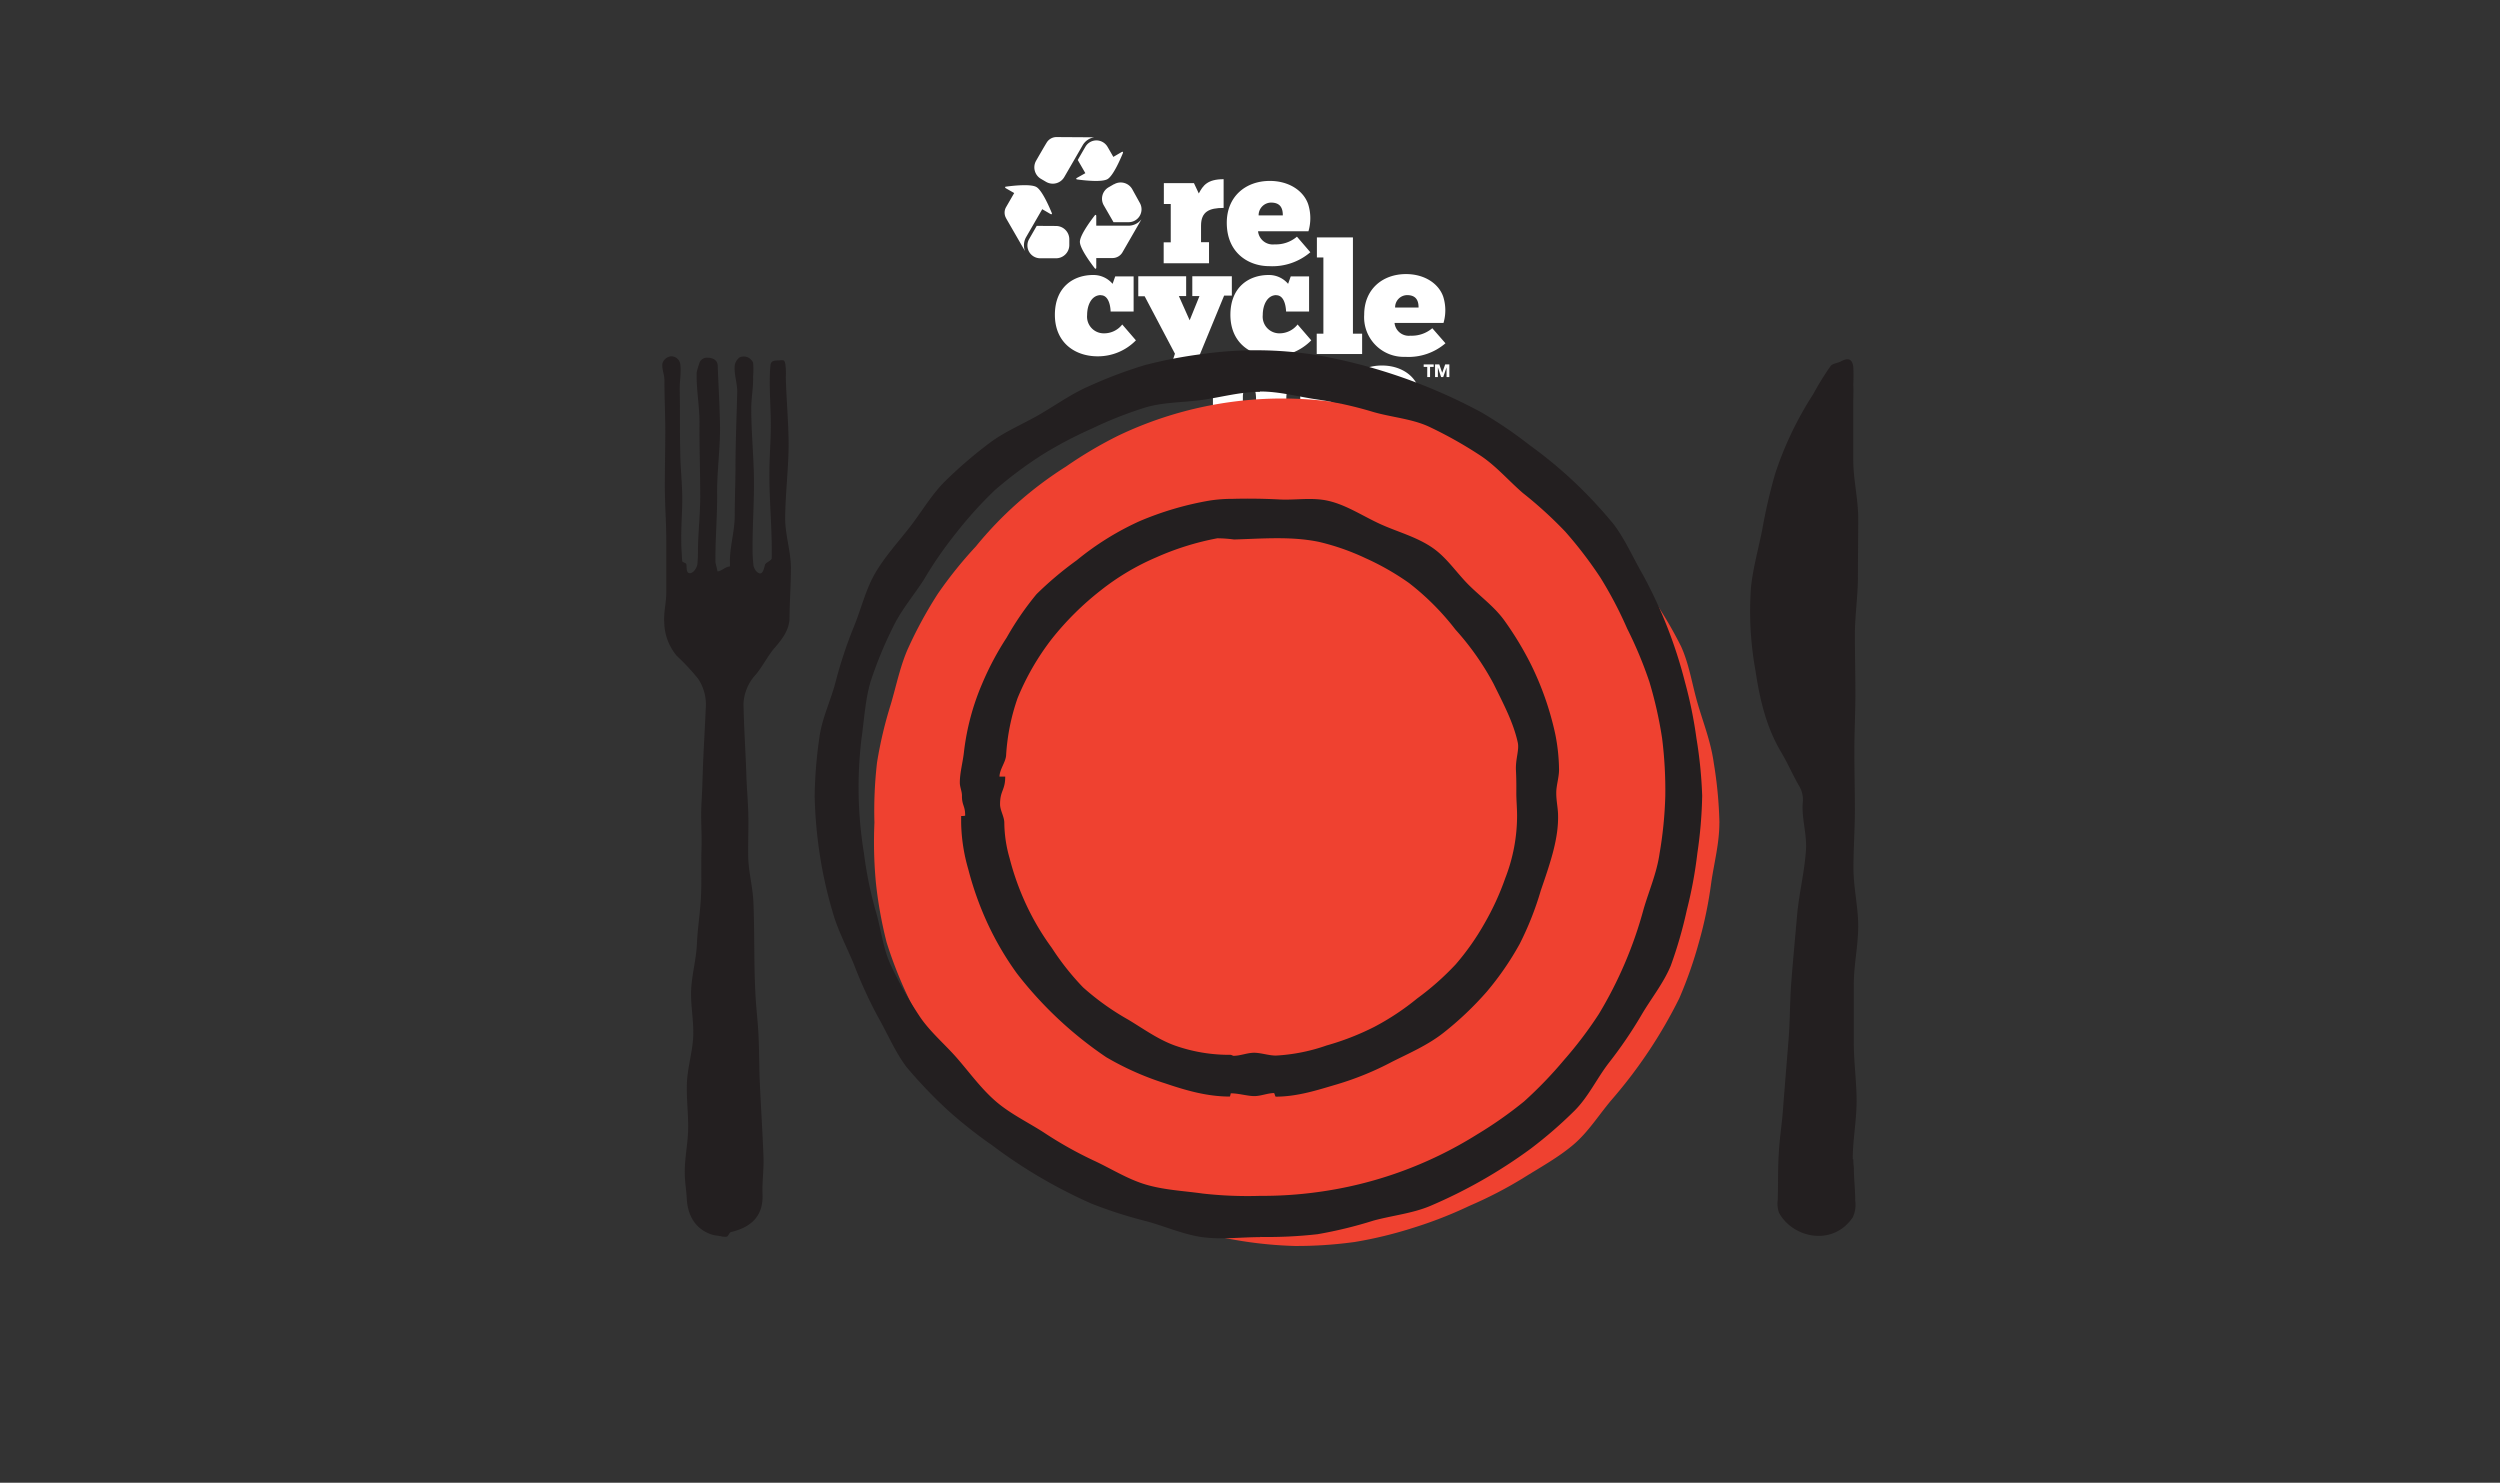 <svg id="Layer_1" data-name="Layer 1" xmlns="http://www.w3.org/2000/svg" xmlns:xlink="http://www.w3.org/1999/xlink" viewBox="0 0 435 258"><rect x="0" y="0" width="435" height="258" fill="#333333" stroke="none"/><defs><style>.cls-1{fill:none;}.cls-2{fill:#fff;}.cls-3{clip-path:url(#clip-path);}.cls-4{fill:#231f20;}.cls-5{fill:#ef4130;}</style><clipPath id="clip-path"><rect class="cls-1" x="115.16" y="61.04" width="208.23" height="155.77"/></clipPath></defs><title>Dine In</title><polygon class="cls-2" points="249.7 63.41 250.44 63.41 250.94 64.85 250.95 64.85 251.46 63.41 252.19 63.41 252.19 65.61 251.7 65.61 251.7 63.92 251.7 63.92 251.12 65.61 250.75 65.61 250.19 63.92 250.19 63.92 250.19 65.61 249.7 65.61 249.7 63.41"/><path class="cls-2" d="M217.8,77.2h-7.86V73.73h1.11V67.49h-1.11V64h5l.58,1.56a4.67,4.67,0,0,1,3.31-1.94c2.67,0,3.51,1.27,3.94,1.91a5.1,5.1,0,0,1,3.89-1.91c4.28,0,5,3.13,5,6.35v3.66h1.29V77.2h-6.72V70.71c0-1.26.24-3.28-1-3.28s-1.41.8-1.41,1.94v4.28h1.59V77.2h-6.85V70.45c0-2.14,0-3-1.11-3-.85,0-1.19.51-1.19,1.59v4.71h1.59Z"/><path class="cls-2" d="M247.16,75.37a9.64,9.64,0,0,1-6.82,2.3,6.74,6.74,0,0,1-7-7.17c0-4.34,3.13-6.9,7.12-6.9,3.15,0,5.56,1.61,6.32,3.83a7.72,7.72,0,0,1,.06,4.48h-8.34a2.44,2.44,0,0,0,2.73,2.17,5.4,5.4,0,0,0,3.7-1.28Zm-8.57-6.08h4c0-1-.27-2.12-2-2.12a2.08,2.08,0,0,0-2,2.12"/><path class="cls-2" d="M210.37,45.81h-7.89V42.16h1.23V35.5h-1.2V31.87h5.24l.84,1.79c.72-1.34,1.45-2.48,4.32-2.48v5c-2.51,0-3.93.64-3.93,3.09v2.87h1.39Z"/><path class="cls-2" d="M228,43.89a10.17,10.17,0,0,1-7.19,2.42c-3.45,0-7.35-2.2-7.35-7.55,0-4.57,3.28-7.28,7.49-7.28,3.32,0,5.86,1.7,6.67,4.05a8.08,8.08,0,0,1,.05,4.71H218.9a2.57,2.57,0,0,0,2.87,2.28,5.64,5.64,0,0,0,3.9-1.34Zm-9-6.41h4.21c0-1.06-.27-2.23-2.06-2.23A2.2,2.2,0,0,0,219,37.48"/><path class="cls-2" d="M191.54,51.35c-1.59,0-2.38,1.7-2.38,3.46A2.9,2.9,0,0,0,192,58a4,4,0,0,0,3.27-1.54l2.38,2.76A9.25,9.25,0,0,1,191,62c-4,0-7.45-2.41-7.45-7.22s3.2-6.93,6.66-6.93a4.35,4.35,0,0,1,3.38,1.54l.46-1.3h3.2v6.12h-4c-.05-1.3-.46-2.84-1.71-2.84"/><path class="cls-2" d="M208.71,51.51h-1.25V48.07h6.88v3.36H213l-5.15,12.5c-.78,1.68-1.89,3.84-5.81,3.82a5.31,5.31,0,0,1-3.28-1.36l2-3.19a3.66,3.66,0,0,0,1.57.92c.84.16,1.46-.62,1.73-1.43l.38-1.14-5.27-10h-1.11V48.07h8.33v3.44h-1.27L207,55.73Z"/><path class="cls-2" d="M222.1,51.35c-1.59,0-2.38,1.7-2.38,3.46A2.9,2.9,0,0,0,222.51,58a4,4,0,0,0,3.27-1.54l2.38,2.76A9.26,9.26,0,0,1,221.53,62c-4,0-7.44-2.41-7.44-7.22s3.19-6.93,6.66-6.93a4.35,4.35,0,0,1,3.38,1.54l.46-1.3h3.19v6.12h-4c-.06-1.3-.46-2.84-1.71-2.84"/><polygon class="cls-2" points="237.01 61.6 229.11 61.6 229.11 58.06 230.27 58.06 230.27 44.8 229.14 44.8 229.14 41.31 235.41 41.31 235.41 58.06 237.01 58.06 237.01 61.6"/><path class="cls-2" d="M251.51,59.73a9.82,9.82,0,0,1-7,2.36,6.89,6.89,0,0,1-7.14-7.33c0-4.44,3.19-7.07,7.28-7.07,3.22,0,5.68,1.65,6.47,3.93a7.86,7.86,0,0,1,.05,4.57h-8.52a2.49,2.49,0,0,0,2.78,2.22,5.5,5.5,0,0,0,3.79-1.3Zm-8.76-6.22h4.08c0-1-.27-2.16-2-2.16a2.12,2.12,0,0,0-2.08,2.16"/><polygon class="cls-2" points="248.34 63.84 247.72 63.84 247.72 63.41 249.46 63.41 249.46 63.84 248.83 63.84 248.83 65.61 248.34 65.61 248.34 63.84"/><path class="cls-2" d="M198.59,38.21l-3.28,5.69a2,2,0,0,1-1.72,1h-2.84v1.64c0,.26-.13.3-.29.1-.72-.93-2.56-3.42-2.56-4.56s1.84-3.63,2.56-4.56c.16-.21.29-.16.29.1v1.65h5.57a2.84,2.84,0,0,0,2.24-1.05c.16-.2.16-.2,0,0m-3.42-11.75-1.42.83s-.71-1.25-1-1.74a2.26,2.26,0,0,0-1.94-1.13,2.22,2.22,0,0,0-1.94,1.14s-.66,1.13-1.31,2.27l1.32,2.29-1.44.81c-.22.13-.2.26.06.29,1.16.16,4.24.51,5.23-.06s2.22-3.41,2.67-4.5c.1-.24,0-.33-.23-.2m-1.35,5.6-.88.51a2.3,2.3,0,0,0-.85,3.15l1.69,2.93h2.62a2.24,2.24,0,0,0,1.95-3.37L197,32.9a2.31,2.31,0,0,0-3.15-.84M175.07,38l3.28,5.69c.13.22.12.22,0,0a2.88,2.88,0,0,1,.21-2.46l2.79-4.83,1.42.83c.22.13.33,0,.23-.2-.45-1.09-1.68-3.92-2.67-4.49s-4.07-.23-5.23-.07c-.26,0-.28.17-.06.3l1.43.82L175.08,36a1.93,1.93,0,0,0,0,2m5.31,1.3-1.31,2.28A2.23,2.23,0,0,0,181,44.94h2.75a2.31,2.31,0,0,0,2.31-2.31v-1a2.32,2.32,0,0,0-2.31-2.31Zm3.41-15.45a2,2,0,0,0-1.7,1c-.33.53-1.13,1.92-1.82,3.12a2.32,2.32,0,0,0,.86,3.16l.89.52a2.31,2.31,0,0,0,3.16-.85l3.19-5.52a2.85,2.85,0,0,1,2-1.39c.25,0,.26,0,0,0Z"/><g class="cls-3"><path class="cls-4" d="M322.47,201.71a14.32,14.32,0,0,0,.1,1.45c0,1.91.24,3.83.24,5.75a5.16,5.16,0,0,1-.43,2.91c-3.49,5.14-10.47,3.59-12.84-.82a4.81,4.81,0,0,1-.21-2.24c.08-2.8,0-5.62.2-8.42.14-2.4.52-4.78.7-7.17.32-4.18.67-8.37,1-12.54.25-3.25.2-6.52.46-9.77.3-3.86.66-7.71,1-11.56s1.3-7.58,1.55-11.4c.18-2.68-.75-5.44-.57-8.12a4.66,4.66,0,0,0-.61-3c-1.13-1.94-2-4-3.16-5.94-2.6-4.37-3.71-9.22-4.46-14.23a57.42,57.42,0,0,1-.76-14.5c.36-3.32,1.27-6.58,1.93-9.85a96.61,96.61,0,0,1,2.25-9.77,59.91,59.91,0,0,1,6.66-13.94,47.52,47.52,0,0,1,3-4.85c.39-.49,1.21-.51,1.78-.81,1.24-.67,1.94-.5,2.17.88a30.25,30.25,0,0,1,0,3.16c.06,1,0,2,0,3,0,3.38,0,6.75,0,10.13s.86,6.76.86,10.14-.05,6.75-.05,10.13-.53,6.76-.53,10.14.09,6.76.09,10.14-.18,6.76-.18,10.14.09,6.76.09,10.13-.25,6.76-.25,10.14.83,6.76.83,10.14-.77,6.76-.77,10.14,0,6.76,0,10.13.49,6.76.49,10.14-.67,6.75-.67,10.13"/><path class="cls-4" d="M125.64,215.16c-.54-.16-1.16-.15-1.7-.32-2.88-.89-4.28-3.28-4.44-6.24-.08-1.58-.38-3.18-.35-4.77,0-2.32.49-4.63.58-7,.09-2.76-.31-5.55-.21-8.32s1-5.5,1.1-8.27-.48-5.36-.36-8,.88-5.3,1-8,.58-5.48.71-8.22,0-5.51.09-8.25-.16-5.31,0-8,.2-5.29.32-7.94c.13-2.84.3-5.69.42-8.54a8.11,8.11,0,0,0-1.32-5.18,39,39,0,0,0-3.73-4,9.31,9.31,0,0,1-2.17-5.8c-.13-1.71.35-3.42.35-5.13,0-3.09,0-6.18,0-9.26s-.25-6.17-.25-9.26.07-6.17.08-9.26-.15-6.17-.15-9.26c0-.93-.46-1.92-.36-2.85A1.75,1.75,0,0,1,116.74,62a1.59,1.59,0,0,1,1.63,1.39c.18,1.49-.13,3-.1,4.52.08,3.51,0,7,.09,10.51,0,2.61.31,5.21.35,7.82s-.21,5.22-.17,7.83c0,1.18.09,2.37.16,3.55,0,.2.67.33.72.53.11.46-.08,1.59.6,1.59s1.24-1,1.32-1.53a22.49,22.49,0,0,0,.1-2.72c.06-3,.39-6,.4-9,0-4.36-.16-8.72-.13-13.08,0-2.85-.57-5.71-.49-8.56a8.34,8.34,0,0,1,.41-1.46,1.39,1.39,0,0,1,1.56-1.14c.83,0,1.65.4,1.69,1.34.13,3.5.35,7,.4,10.51.06,3.93-.54,7.87-.5,11.8s-.33,7.87-.29,11.8c0,.4.3,1.22.34,1.72.7,0,1.4-.85,2.17-.85a6.63,6.63,0,0,0,0-.89c0-2.62.83-5.25.84-7.87s.1-5.26.13-7.88c0-4.61.19-9.2.31-13.8,0-1.54-.62-3.14-.42-4.67a2.29,2.29,0,0,1,.79-1.25,1.76,1.76,0,0,1,2.39.91,13.75,13.75,0,0,1,0,2.4c.06,1.88-.33,3.76-.32,5.63,0,4.15.44,8.31.47,12.46s-.29,8.32-.24,12.47c0,.73.08,1.48.14,2.21.05.56.54,1.4,1.11,1.48s.74-.92.91-1.49c.12-.42,1.16-.72,1.17-1.16.09-5-.44-10-.4-14.91,0-2.69.23-5.38.24-8.07s-.2-5.38-.18-8.07a24.76,24.76,0,0,1,.13-2.58c.1-.79.77-.75,1.51-.79s.9-.15,1.07.66a12.61,12.61,0,0,1,.08,2.3c.1,3.83.46,7.65.49,11.48,0,4.36-.57,8.71-.6,13.07,0,2.88,1,5.75,1,8.63s-.22,5.74-.24,8.61c0,2.07-1.2,3.67-2.58,5.26-1.22,1.42-2.06,3.17-3.25,4.62a8,8,0,0,0-2.18,5.08c.07,4.19.37,8.39.5,12.58.07,2,.24,4.07.32,6.1.1,2.64-.05,5.3,0,7.95s.79,5.26.9,7.91c.22,5.17.08,10.35.33,15.51.11,2.63.45,5.24.57,7.87s.1,5.25.21,7.87c.19,4.4.49,8.79.65,13.18.07,2.16-.26,4.33-.17,6.49.15,4-2.32,5.76-5.5,6.51-.28.07-.43.72-.71.79s-.55,0-.8,0"/><path class="cls-5" d="M299.17,143.2c0,3.56-.93,7-1.42,10.42a72,72,0,0,1-2.11,10.24,73.53,73.53,0,0,1-3.46,9.88,83.67,83.67,0,0,1-11.56,17.4c-2.29,2.64-4.17,5.75-6.81,8S268,203.12,265,205a73,73,0,0,1-9.3,4.81,73.67,73.67,0,0,1-9.74,3.81,72.6,72.6,0,0,1-10.2,2.48,74,74,0,0,1-10.48.7,71.84,71.84,0,0,1-10.44-1.07,73.25,73.25,0,0,1-10.15-2.45c-3.38-1-6.9-1.52-10.07-3a64.74,64.74,0,0,1-17.74-11.27c-2.65-2.3-4.77-5.16-7.06-7.81a73.39,73.39,0,0,1-6.14-8.47c-1.89-2.93-4.06-5.73-5.52-8.93a72.37,72.37,0,0,1-3.88-9.8,73.48,73.48,0,0,1-1.87-10.37,75.88,75.88,0,0,1-.26-10.48,73.74,73.74,0,0,1,.45-10.45A72.35,72.35,0,0,1,155,122.54c1-3.38,1.68-6.88,3.13-10a74,74,0,0,1,5.07-9.25,73,73,0,0,1,6.59-8.2,65,65,0,0,1,15.68-13.9,72.87,72.87,0,0,1,9.09-5.38,66.25,66.25,0,0,1,41.25-5.24c3.5.5,7.11.55,10.44,1.53a73.56,73.56,0,0,1,9.73,4.09A71.85,71.85,0,0,1,265.26,81c2.95,1.9,5.37,4.52,8,6.81a89.43,89.43,0,0,1,13.86,15.63,72.7,72.7,0,0,1,5.37,9c1.45,3.16,1.94,6.71,2.94,10.1s2.26,6.6,2.75,10.11a74,74,0,0,1,1,10.48"/><path class="cls-4" d="M219.22,68.18c-3.38,0-6.66.92-9.92,1.39s-6.77.38-9.94,1.31A68.82,68.82,0,0,0,190,74.57a70.29,70.29,0,0,0-8.88,4.7,71.78,71.78,0,0,0-8,6,70,70,0,0,0-6.73,7.44,68.47,68.47,0,0,0-5.66,8.19c-1.81,2.79-4,5.35-5.44,8.4a70.6,70.6,0,0,0-3.81,9.3c-.93,3.17-1.11,6.59-1.58,9.93a70.91,70.91,0,0,0,.42,19.88,69.52,69.52,0,0,0,1.95,9.75c1,3.22,1.31,6.68,2.69,9.69a69.86,69.86,0,0,0,4.92,8.79c1.82,2.81,4.49,5,6.67,7.51s4.16,5.26,6.68,7.45,5.58,3.64,8.39,5.45a68,68,0,0,0,8.66,4.87c3,1.38,5.89,3.25,9.11,4.2s6.57,1.09,9.9,1.56a69.75,69.75,0,0,0,9.95.4,70.41,70.41,0,0,0,9.91-.64A69.79,69.79,0,0,0,257,197.4a70.33,70.33,0,0,0,8.19-5.75,71.73,71.73,0,0,0,6.95-7.21,69.12,69.12,0,0,0,6.06-8A71.25,71.25,0,0,0,286,158.14c.93-3.17,2.28-6.26,2.76-9.6a70.13,70.13,0,0,0,1-10,72.48,72.48,0,0,0-.55-10.05,71.13,71.13,0,0,0-2.21-9.83,70.63,70.63,0,0,0-3.87-9.28,70,70,0,0,0-4.66-8.88,71.46,71.46,0,0,0-6.12-8,71.52,71.52,0,0,0-7.39-6.73c-2.52-2.18-4.74-4.81-7.55-6.62a72.63,72.63,0,0,0-8.79-4.92c-3-1.38-6.5-1.62-9.72-2.56a66.5,66.5,0,0,0-9.7-2.16c-3.26-.47-6.53-1.39-9.92-1.39m0,147.14c-3.41,0-6.82.46-10.11,0s-6.51-1.91-9.72-2.77a77.18,77.18,0,0,1-9.56-3.07,87.34,87.34,0,0,1-17.27-10.15,78.55,78.55,0,0,1-7.89-6.26,82,82,0,0,1-7-7.35c-2-2.66-3.33-5.87-5-8.79a78.55,78.55,0,0,1-4.17-9.13c-1.28-3.08-2.88-6.06-3.76-9.33a74,74,0,0,1-2.18-9.86,78,78,0,0,1-.87-10.09,78.17,78.17,0,0,1,.82-10.1c.44-3.37,2-6.48,2.82-9.7a77.12,77.12,0,0,1,3.14-9.5c1.3-3.12,2.05-6.49,3.73-9.39s4-5.42,6.06-8.07,3.78-5.66,6.16-8a77,77,0,0,1,7.69-6.61c2.65-2,5.86-3.31,8.77-5s5.66-3.68,8.78-5a77.54,77.54,0,0,1,9.48-3.56,79.85,79.85,0,0,1,9.95-1.92,66.69,66.69,0,0,1,20.21.22,95.26,95.26,0,0,1,28.42,9.93,75.79,75.79,0,0,1,8.33,5.66,78.57,78.57,0,0,1,7.79,6.42,80.58,80.58,0,0,1,6.9,7.41c2,2.66,3.38,5.85,5.07,8.77a80.5,80.5,0,0,1,7.31,18.64,75.63,75.63,0,0,1,2,9.8,76.81,76.81,0,0,1,1,10,76.93,76.93,0,0,1-.84,10,75.15,75.15,0,0,1-1.83,9.88,76.16,76.16,0,0,1-2.8,9.7c-1.3,3.12-3.48,5.78-5.16,8.68a75.41,75.41,0,0,1-5.65,8.27c-2.05,2.67-3.52,5.85-5.89,8.23a75.52,75.52,0,0,1-7.65,6.64,87.21,87.21,0,0,1-17.56,10c-3.08,1.28-6.5,1.63-9.77,2.51a75.52,75.52,0,0,1-9.76,2.38,77.45,77.45,0,0,1-10,.48"/><path class="cls-4" d="M214.66,183.71c1.2,0,2.41-.55,3.61-.53s2.51.49,3.73.49a31.68,31.68,0,0,0,8.83-1.76,45.57,45.57,0,0,0,8.33-3.25,44.35,44.35,0,0,0,7.43-4.93,47.42,47.42,0,0,0,6.71-5.94,43.73,43.73,0,0,0,5-7.11,46.34,46.34,0,0,0,3.62-7.89,29.89,29.89,0,0,0,2.05-10.89c0-1.37-.14-2.74-.13-4.05s0-2.61-.07-3.88c-.07-1.93.59-3.47.33-4.73-.75-3.51-2.56-6.89-4.25-10.32a47.12,47.12,0,0,0-6.6-9.37,44.8,44.8,0,0,0-8.1-8.12,45.27,45.27,0,0,0-7.51-4.29,41.11,41.11,0,0,0-8.17-2.86c-4.85-1-9.95-.54-14.75-.41a24.12,24.12,0,0,0-2.9-.21A48,48,0,0,0,201.14,97a42.41,42.41,0,0,0-9.58,5.7,50.93,50.93,0,0,0-8.5,8.41,44.24,44.24,0,0,0-6,10.36,36.76,36.76,0,0,0-2,10c-.11,1.21-1.12,2.38-1.15,3.66,0,0,1,0,1,0,0,2.4-.9,2.4-.9,4.81,0,1.08.75,2.17.74,3.25a22.9,22.9,0,0,0,.91,6.1,46.45,46.45,0,0,0,2.93,8.18,44.54,44.54,0,0,0,4.43,7.47,45.59,45.59,0,0,0,5.43,6.86,44.73,44.73,0,0,0,7.88,5.63c2.79,1.68,5.49,3.66,8.56,4.65a28.42,28.42,0,0,0,9.21,1.46c.2,0,.4.18.6.18m7.06,6.47c-1.21,0-2.41.56-3.61.53s-2.68-.49-4-.48c0,0-.11.56-.16.56-3.86,0-7.42-1-11.18-2.27a50.12,50.12,0,0,1-10.33-4.58,67.06,67.06,0,0,1-15.53-14.56,52.47,52.47,0,0,1-5.1-8.69,55.63,55.63,0,0,1-3.38-9.49,30.76,30.76,0,0,1-1.23-8.07c0-.41,0-.74,0-1.15,0,0,.71,0,.7-.09,0-1.75-.58-1.73-.56-3.48,0-.75-.38-1.5-.37-2.25,0-1.76.54-3.58.73-5.43A42.46,42.46,0,0,1,170.88,119a51,51,0,0,1,4.28-8.06,52.19,52.19,0,0,1,5.19-7.55,60,60,0,0,1,7-5.9,49.41,49.41,0,0,1,10.9-6.79,54.68,54.68,0,0,1,12.33-3.62,26.43,26.43,0,0,1,3.91-.28q4-.11,8.22.11c2.69.13,5.55-.39,8.3.21,3.24.71,6.12,2.69,9.21,4.09s6.36,2.22,9.16,4.19c2.42,1.71,4.1,4.31,6.18,6.38s4.55,3.85,6.26,6.27a56.7,56.7,0,0,1,4.59,7.61,52.24,52.24,0,0,1,4.23,12.19,33,33,0,0,1,.63,5.87c.05,1.42-.47,2.83-.48,4.19s.27,2.54.31,3.77c.13,4.12-1.26,8.21-3,13.26a53.86,53.86,0,0,1-3.68,9.31,51,51,0,0,1-5.71,8.29,56.06,56.06,0,0,1-7.51,7.14c-2.72,2.15-5.89,3.52-9,5.08a52.25,52.25,0,0,1-9.49,3.89c-3.42,1-6.86,2.16-10.73,2.17-.1,0-.21-.63-.31-.63"/></g></svg>